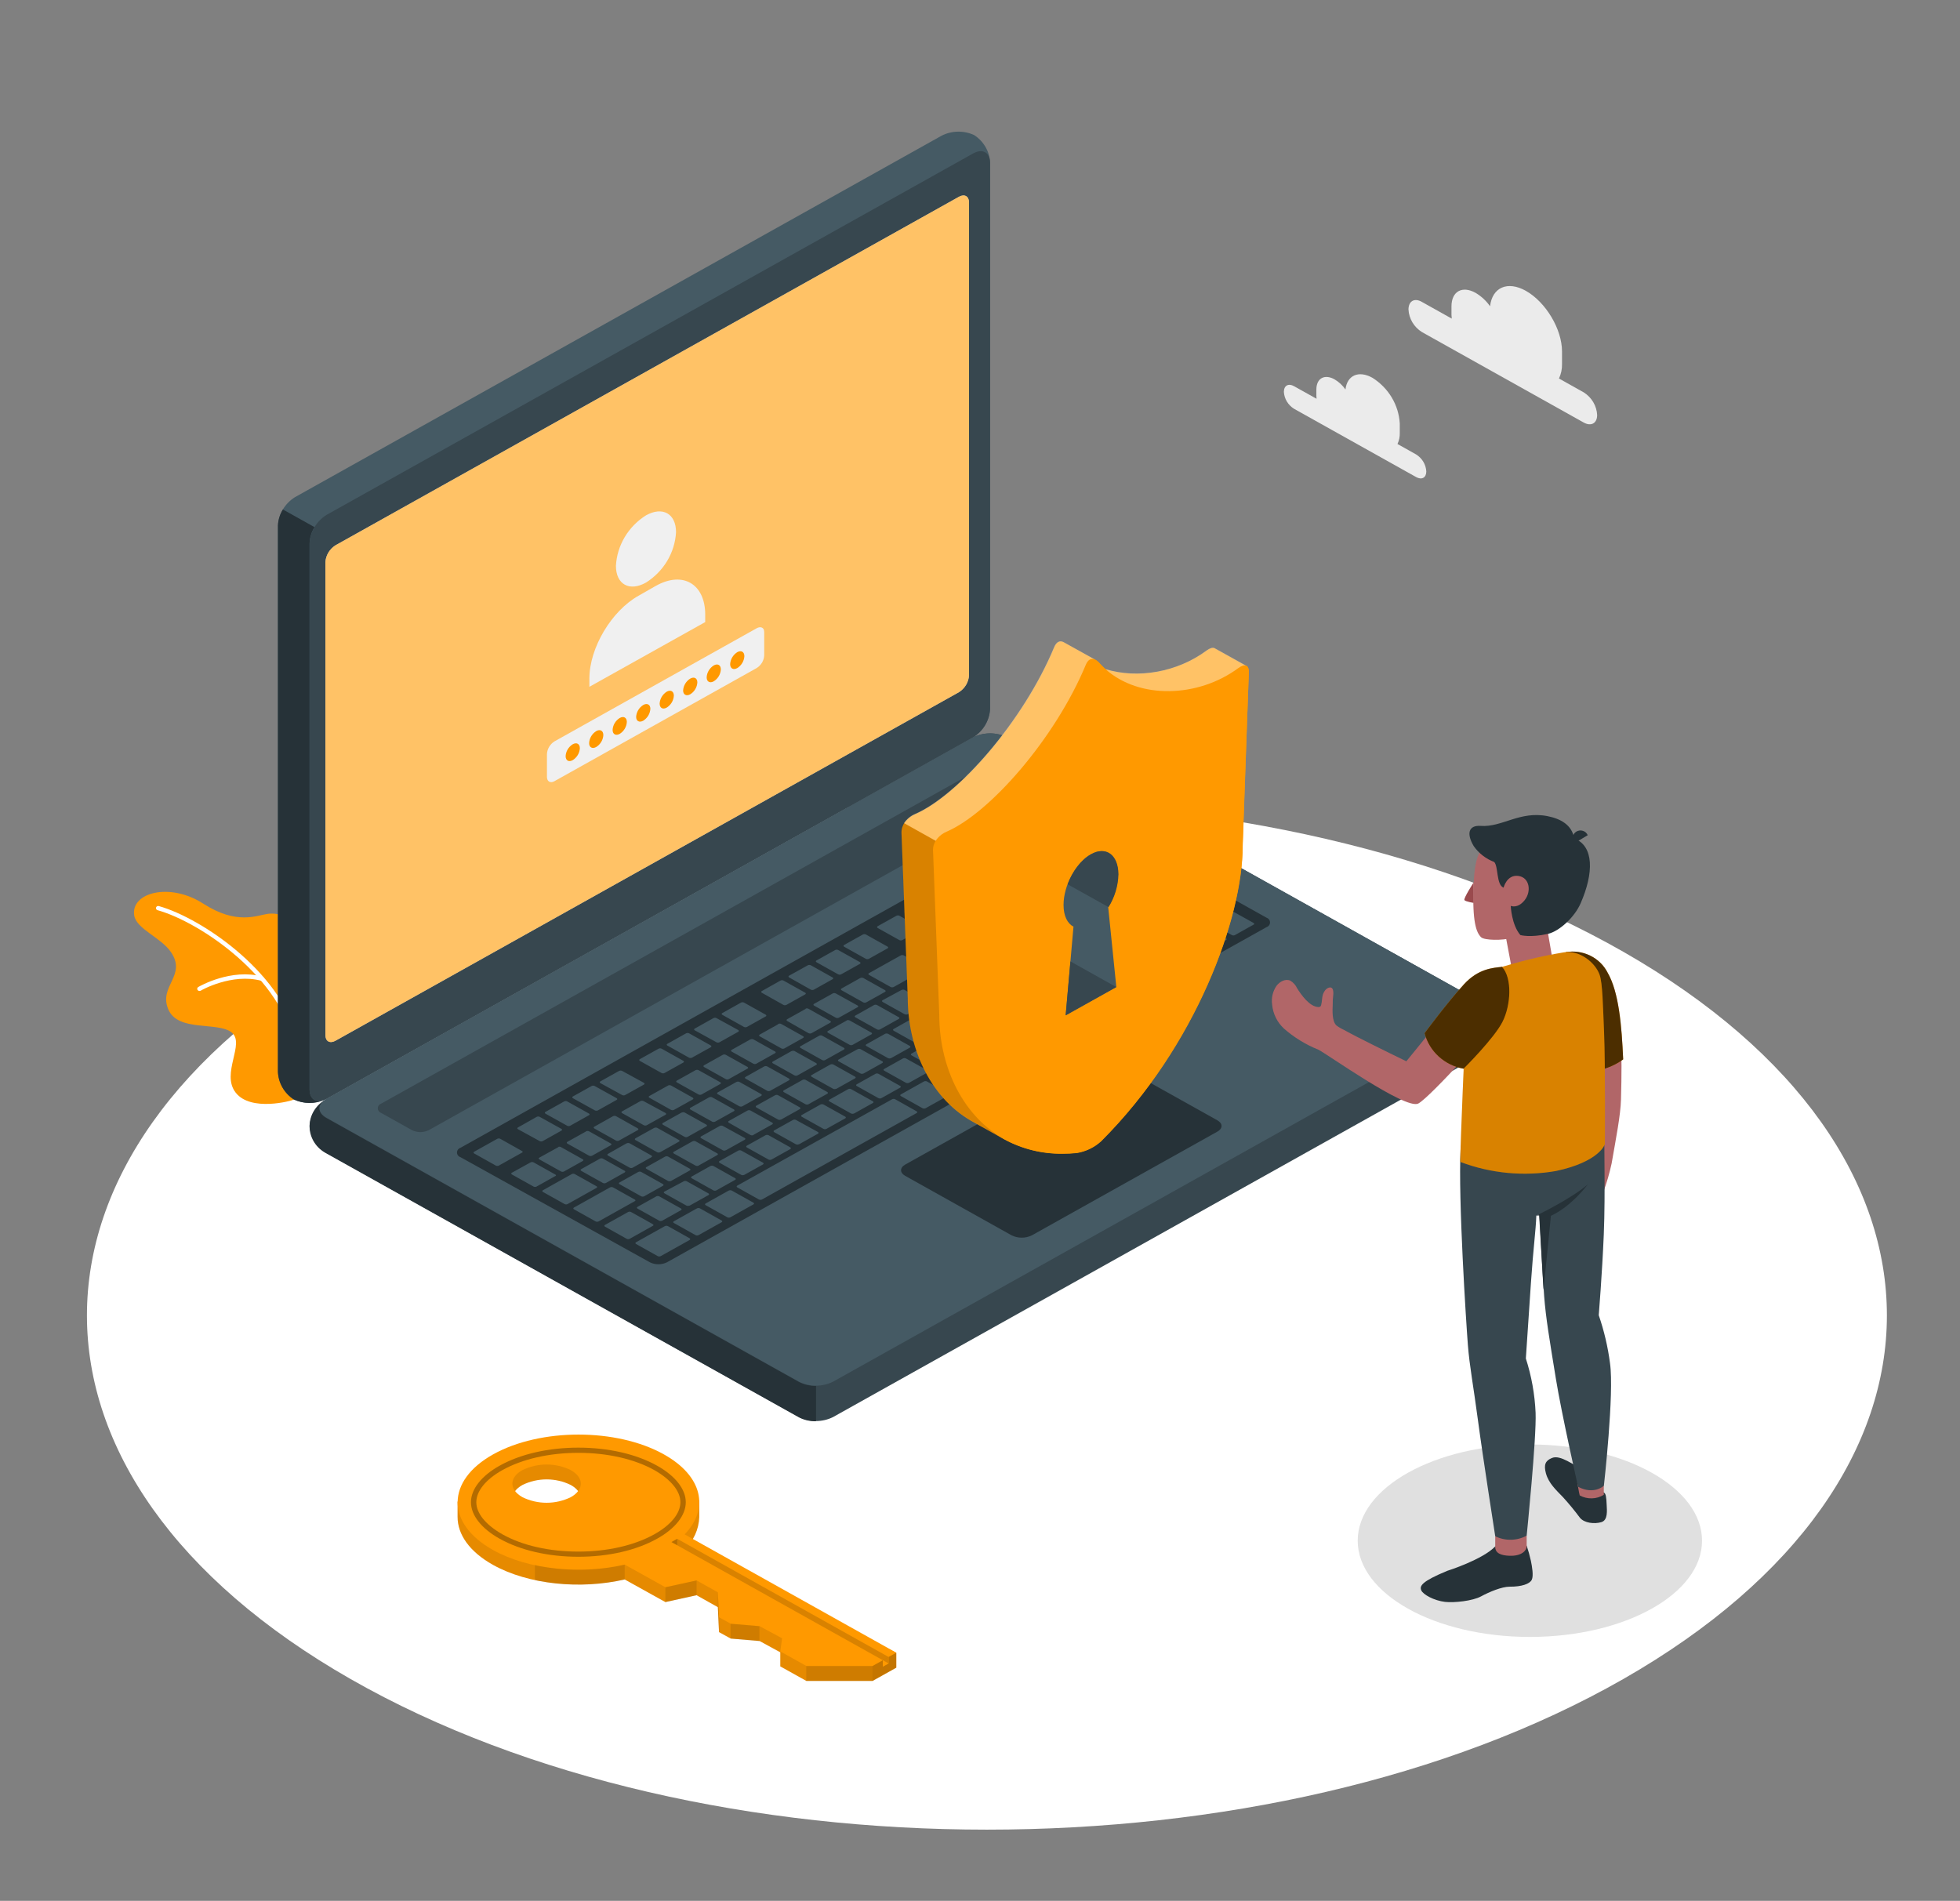 <svg width="133" height="129" viewBox="0 0 133 129" fill="none" xmlns="http://www.w3.org/2000/svg">
<rect x="0" y="0" width="133" height="129" fill="#808080" stroke="none"/>
<g id="Security On-amico">
<g id="freepik--Floor--inject-5">
<path id="freepik--floor--inject-5" d="M23.788 113.946C47.635 127.575 86.303 127.575 110.152 113.946C134.002 100.316 134.002 78.218 110.152 64.591C86.303 50.965 47.635 50.962 23.785 64.591C-0.064 78.221 -0.062 100.324 23.788 113.946Z" fill="white"/>
</g>
<g id="freepik--Shadow--inject-5">
<path id="freepik--Shadows--inject-5" d="M103.813 111.089C110.265 111.089 115.495 108.165 115.495 104.558C115.495 100.952 110.265 98.028 103.813 98.028C97.36 98.028 92.13 100.952 92.13 104.558C92.13 108.165 97.36 111.089 103.813 111.089Z" fill="#E0E0E0"/>
</g>
<g id="freepik--Clouds--inject-5">
<g id="freepik--clouds--inject-5">
<path id="Vector" d="M96.484 20.488L98.512 21.622C98.501 21.537 98.494 21.451 98.493 21.366V20.793C98.493 19.768 99.228 19.369 100.132 19.876C100.522 20.108 100.855 20.418 101.111 20.785C101.259 19.505 102.29 19.039 103.543 19.738C104.896 20.506 105.994 22.336 105.994 23.852V24.702C106.003 25.041 105.932 25.378 105.787 25.687L107.469 26.629C107.735 26.797 107.956 27.024 108.114 27.291C108.273 27.558 108.363 27.858 108.378 28.165C108.378 28.726 107.971 28.954 107.469 28.677L96.484 22.533C96.218 22.365 95.996 22.138 95.838 21.871C95.68 21.604 95.59 21.305 95.575 20.997C95.58 20.434 95.982 20.196 96.484 20.488Z" fill="#EBEBEB"/>
<path id="Vector_2" d="M87.807 26.207L89.338 27.062C89.329 26.997 89.325 26.932 89.325 26.867V26.437C89.325 25.669 89.88 25.365 90.562 25.746C90.856 25.92 91.108 26.154 91.299 26.432C91.41 25.472 92.188 25.114 93.134 25.641C93.673 25.982 94.121 26.44 94.443 26.98C94.764 27.519 94.95 28.124 94.985 28.746V29.389C94.992 29.645 94.939 29.899 94.829 30.131L96.098 30.843C96.298 30.969 96.464 31.138 96.584 31.338C96.703 31.538 96.772 31.762 96.785 31.992C96.785 32.417 96.479 32.589 96.098 32.377L87.807 27.74C87.608 27.615 87.442 27.446 87.322 27.248C87.203 27.049 87.134 26.826 87.12 26.596C87.12 26.166 87.429 25.994 87.807 26.207Z" fill="#EBEBEB"/>
</g>
</g>
<g id="freepik--Plant--inject-5">
<g id="freepik--Plants--inject-5">
<path id="Vector_3" d="M19.936 74.627C19.785 74.706 17.028 75.466 15.997 74.156C14.966 72.845 16.671 70.805 15.711 70.06C14.751 69.315 12.06 70.06 11.412 68.48C10.764 66.901 12.684 66.215 11.605 64.62C10.926 63.616 9.255 63.053 9.107 62.124C8.864 60.572 11.518 59.858 13.792 61.325C16.065 62.792 17.437 62.118 18.159 62.019C18.881 61.919 20.433 62.139 20.383 64.579C20.332 67.018 19.936 74.627 19.936 74.627Z" fill="#FF9900"/>
<path id="Vector_4" d="M20.118 71.14C20.082 71.14 20.047 71.128 20.02 71.106C19.993 71.083 19.975 71.051 19.97 71.017C19.177 66.368 13.596 62.582 10.693 61.77C10.655 61.76 10.622 61.735 10.602 61.701C10.583 61.667 10.578 61.627 10.589 61.59C10.6 61.553 10.625 61.521 10.66 61.502C10.695 61.483 10.736 61.478 10.775 61.489C13.744 62.321 19.455 66.199 20.266 70.961C20.272 70.999 20.263 71.037 20.239 71.069C20.216 71.1 20.181 71.121 20.142 71.127L20.118 71.14Z" fill="white"/>
<path id="Vector_5" d="M13.535 67.249C13.502 67.25 13.469 67.24 13.443 67.221C13.416 67.202 13.396 67.175 13.387 67.144C13.379 67.113 13.381 67.079 13.394 67.05C13.407 67.02 13.43 66.996 13.459 66.98C13.549 66.926 15.695 65.7 17.813 66.278C17.851 66.29 17.884 66.315 17.903 66.349C17.923 66.383 17.929 66.423 17.919 66.46C17.908 66.497 17.882 66.528 17.847 66.547C17.813 66.566 17.772 66.57 17.734 66.56C15.738 66.02 13.623 67.218 13.623 67.231C13.596 67.245 13.566 67.251 13.535 67.249Z" fill="white"/>
</g>
</g>
<g id="freepik--Device--inject-5">
<g id="freepik--Laptop--inject-5">
<path id="Vector_6" d="M21.007 76.414C21.035 76.786 21.153 77.147 21.352 77.466C21.551 77.786 21.825 78.056 22.151 78.254L54.228 96.174C54.583 96.349 54.975 96.439 55.373 96.439C55.771 96.439 56.163 96.349 56.518 96.174L100.405 71.637C100.751 71.46 101.04 71.195 101.242 70.871C101.444 70.546 101.551 70.175 101.551 69.796C101.551 69.417 101.444 69.046 101.242 68.721C101.04 68.397 100.751 68.132 100.405 67.955L68.33 50.035C67.975 49.861 67.583 49.77 67.186 49.77C66.788 49.77 66.395 49.861 66.041 50.035L22.154 74.573C21.827 74.771 21.553 75.041 21.353 75.361C21.154 75.68 21.035 76.041 21.007 76.414Z" fill="#37474F"/>
<path id="Vector_7" d="M55.373 94.052V96.451C54.975 96.461 54.581 96.373 54.228 96.195L22.151 78.275C21.816 78.103 21.534 77.849 21.333 77.538C21.132 77.227 21.02 76.87 21.008 76.503C20.996 76.136 21.085 75.772 21.265 75.45C21.446 75.127 21.711 74.856 22.035 74.665C21.522 75.021 21.562 75.543 22.151 75.873L54.228 93.793C54.581 93.973 54.975 94.062 55.373 94.052Z" fill="#263238"/>
<path id="Vector_8" d="M19.933 74.611C19.614 74.402 19.351 74.123 19.164 73.796C18.977 73.47 18.873 73.105 18.86 72.732V35.666C18.882 35.282 18.997 34.907 19.195 34.574C19.394 34.24 19.672 33.957 20.005 33.746L63.891 9.211C64.232 9.036 64.61 8.942 64.995 8.935C65.381 8.927 65.762 9.008 66.109 9.17C66.429 9.38 66.693 9.659 66.88 9.986C67.067 10.313 67.171 10.678 67.186 11.052V48.115C67.164 48.5 67.049 48.874 66.851 49.208C66.652 49.542 66.374 49.825 66.041 50.035L22.154 74.573C21.813 74.748 21.434 74.843 21.048 74.85C20.663 74.856 20.28 74.775 19.933 74.611Z" fill="#455A64"/>
<path id="Vector_9" d="M22.017 74.639C21.688 74.783 21.332 74.855 20.972 74.85C20.612 74.845 20.257 74.763 19.933 74.611C19.614 74.402 19.351 74.122 19.165 73.796C18.978 73.469 18.874 73.105 18.86 72.732V35.666C18.873 35.281 18.988 34.905 19.196 34.575L21.342 35.773C21.137 36.104 21.021 36.479 21.007 36.864V73.933C21.007 74.588 21.448 74.883 22.017 74.639Z" fill="#263238"/>
<path id="Vector_10" d="M21.007 36.867V73.933C21.007 74.639 21.52 74.926 22.151 74.573L66.038 50.035C66.371 49.825 66.649 49.542 66.848 49.208C67.047 48.874 67.162 48.5 67.183 48.115V11.052C67.183 10.345 66.67 10.058 66.038 10.412L22.151 34.947C21.818 35.157 21.541 35.441 21.342 35.774C21.143 36.108 21.029 36.482 21.007 36.867Z" fill="#37474F"/>
<path id="Vector_11" d="M22.151 75.853L54.228 93.773C54.583 93.947 54.975 94.038 55.373 94.038C55.771 94.038 56.163 93.947 56.518 93.773L100.405 69.235C101.036 68.882 101.036 68.309 100.405 67.955L68.33 50.035C67.975 49.861 67.583 49.77 67.186 49.77C66.788 49.77 66.395 49.861 66.041 50.035L22.154 74.573C21.519 74.926 21.519 75.492 22.151 75.853Z" fill="#455A64"/>
<path id="Vector_12" d="M22.767 37.005L65.068 13.356C65.449 13.143 65.755 13.315 65.755 13.74V45.824C65.743 46.055 65.674 46.28 65.554 46.48C65.435 46.68 65.268 46.85 65.068 46.976L22.767 70.628C22.387 70.841 22.08 70.669 22.08 70.244V38.157C22.093 37.926 22.162 37.701 22.281 37.501C22.401 37.301 22.567 37.131 22.767 37.005Z" fill="white"/>
<path id="Vector_13" opacity="0.6" d="M22.767 37.005L65.068 13.356C65.449 13.143 65.755 13.315 65.755 13.74V45.824C65.743 46.055 65.674 46.28 65.554 46.48C65.435 46.68 65.268 46.85 65.068 46.976L22.767 70.628C22.387 70.841 22.08 70.669 22.08 70.244V38.157C22.093 37.926 22.162 37.701 22.281 37.501C22.401 37.301 22.567 37.131 22.767 37.005Z" fill="#FF9900"/>
<path id="Vector_14" d="M43.833 34.975C44.959 34.345 45.874 34.857 45.874 36.117C45.835 36.802 45.63 37.469 45.276 38.063C44.921 38.657 44.427 39.162 43.833 39.537C42.707 40.167 41.795 39.657 41.795 38.398C41.833 37.712 42.037 37.045 42.391 36.45C42.745 35.856 43.239 35.35 43.833 34.975Z" fill="#F0F0F0"/>
<path id="Vector_15" d="M47.854 41.713C47.854 39.644 46.352 38.725 44.502 39.76L43.346 40.42C41.496 41.444 39.994 43.971 39.994 46.052V46.61L47.854 42.217V41.713Z" fill="#F0F0F0"/>
<path id="Vector_16" d="M51.828 42.724C51.754 42.558 51.563 42.517 51.349 42.634L37.623 50.314C37.475 50.408 37.353 50.534 37.265 50.682C37.176 50.83 37.125 50.996 37.115 51.167V52.728C37.115 52.984 37.279 53.125 37.501 53.066L37.538 53.054C37.567 53.042 37.595 53.029 37.623 53.015L51.349 45.335C51.497 45.242 51.62 45.116 51.709 44.968C51.797 44.82 51.848 44.653 51.857 44.483V42.929C51.859 42.859 51.85 42.79 51.828 42.724Z" fill="#F0F0F0"/>
<path id="Vector_17" d="M38.863 50.509C39.127 50.358 39.347 50.481 39.347 50.778C39.338 50.94 39.29 51.098 39.206 51.239C39.121 51.38 39.004 51.499 38.863 51.587C38.598 51.735 38.382 51.615 38.382 51.315C38.39 51.154 38.438 50.996 38.522 50.856C38.606 50.716 38.722 50.597 38.863 50.509Z" fill="#FF9900"/>
<path id="Vector_18" d="M40.46 49.615C40.724 49.467 40.941 49.587 40.941 49.887C40.932 50.049 40.884 50.206 40.8 50.346C40.717 50.486 40.6 50.605 40.46 50.693C40.195 50.844 39.976 50.721 39.976 50.437C39.982 50.273 40.03 50.112 40.114 49.969C40.198 49.826 40.317 49.705 40.46 49.615Z" fill="#FF9900"/>
<path id="Vector_19" d="M42.054 48.725C42.318 48.576 42.535 48.697 42.535 48.993C42.527 49.156 42.479 49.313 42.395 49.454C42.312 49.595 42.195 49.714 42.054 49.802C41.789 49.951 41.57 49.831 41.57 49.534C41.579 49.371 41.627 49.213 41.711 49.072C41.795 48.932 41.913 48.813 42.054 48.725Z" fill="#FF9900"/>
<path id="Vector_20" d="M43.648 47.844C43.912 47.693 44.132 47.816 44.132 48.1C44.123 48.262 44.075 48.42 43.991 48.561C43.907 48.702 43.789 48.821 43.648 48.909C43.383 49.057 43.167 48.937 43.167 48.653C43.175 48.491 43.223 48.333 43.307 48.192C43.39 48.052 43.507 47.932 43.648 47.844Z" fill="#FF9900"/>
<path id="Vector_21" d="M45.242 46.94C45.507 46.792 45.726 46.912 45.726 47.212C45.716 47.374 45.668 47.531 45.584 47.672C45.499 47.812 45.383 47.932 45.242 48.021C44.978 48.169 44.761 48.049 44.761 47.749C44.77 47.587 44.819 47.43 44.902 47.289C44.986 47.149 45.102 47.029 45.242 46.94Z" fill="#FF9900"/>
<path id="Vector_22" d="M46.839 46.052C47.103 45.904 47.32 46.024 47.32 46.308C47.312 46.47 47.264 46.628 47.18 46.769C47.097 46.909 46.98 47.029 46.839 47.117C46.575 47.265 46.355 47.145 46.355 46.861C46.364 46.699 46.412 46.541 46.496 46.4C46.58 46.259 46.698 46.14 46.839 46.052Z" fill="#FF9900"/>
<path id="Vector_23" d="M48.433 45.159C48.698 45.01 48.914 45.13 48.914 45.427C48.906 45.59 48.858 45.747 48.775 45.888C48.691 46.029 48.574 46.148 48.433 46.236C48.169 46.385 47.952 46.264 47.952 45.968C47.96 45.805 48.008 45.648 48.092 45.507C48.176 45.366 48.293 45.247 48.433 45.159Z" fill="#FF9900"/>
<path id="Vector_24" d="M50.027 44.26C50.292 44.111 50.511 44.232 50.511 44.531C50.502 44.693 50.453 44.851 50.369 44.992C50.285 45.132 50.168 45.252 50.027 45.34C49.763 45.489 49.546 45.368 49.546 45.069C49.556 44.907 49.604 44.75 49.688 44.609C49.772 44.469 49.888 44.349 50.027 44.26Z" fill="#FF9900"/>
<path id="Vector_25" d="M25.874 74.893L66.612 52.109C66.789 52.022 66.985 51.977 67.184 51.977C67.383 51.977 67.579 52.022 67.757 52.109L69.84 53.274C69.909 53.297 69.969 53.34 70.011 53.397C70.054 53.454 70.077 53.523 70.077 53.594C70.077 53.664 70.054 53.733 70.011 53.791C69.969 53.848 69.909 53.891 69.84 53.914L29.097 76.695C28.919 76.782 28.723 76.828 28.524 76.828C28.325 76.828 28.129 76.782 27.952 76.695L25.874 75.533C25.805 75.51 25.745 75.467 25.702 75.41C25.66 75.352 25.637 75.284 25.637 75.213C25.637 75.142 25.66 75.073 25.702 75.016C25.745 74.959 25.805 74.916 25.874 74.893Z" fill="#37474F"/>
<path id="Vector_26" d="M31.243 77.896L71.981 55.112C72.159 55.025 72.355 54.979 72.554 54.979C72.753 54.979 72.949 55.025 73.126 55.112L85.943 62.28C86.012 62.303 86.072 62.346 86.115 62.403C86.157 62.46 86.18 62.529 86.18 62.6C86.18 62.67 86.157 62.739 86.115 62.797C86.072 62.854 86.012 62.897 85.943 62.92L45.253 85.668C45.075 85.754 44.878 85.799 44.679 85.799C44.48 85.799 44.283 85.754 44.105 85.668L31.246 78.531C31.177 78.508 31.118 78.466 31.076 78.409C31.033 78.352 31.01 78.284 31.01 78.214C31.01 78.144 31.032 78.076 31.074 78.019C31.116 77.962 31.175 77.919 31.243 77.896Z" fill="#263238"/>
<path id="Vector_27" d="M67.762 65.367L69.039 64.653C69.092 64.622 69.089 64.571 69.039 64.54L67.556 63.716C67.524 63.7 67.489 63.692 67.454 63.692C67.418 63.692 67.384 63.7 67.352 63.716L66.075 64.43C66.022 64.458 66.025 64.51 66.075 64.543L67.55 65.367C67.583 65.384 67.619 65.393 67.656 65.393C67.693 65.393 67.729 65.384 67.762 65.367ZM65.245 62.533L63.971 63.245C63.915 63.276 63.918 63.327 63.971 63.36L65.446 64.184C65.478 64.2 65.512 64.207 65.548 64.207C65.583 64.207 65.618 64.2 65.65 64.184L66.927 63.47C66.979 63.44 66.977 63.388 66.927 63.358L65.441 62.538C65.411 62.523 65.377 62.515 65.344 62.514C65.309 62.513 65.276 62.52 65.245 62.533ZM61.123 64.837L58.966 66.043C58.91 66.074 58.916 66.125 58.966 66.158L60.439 66.983C60.47 66.998 60.505 67.005 60.54 67.005C60.576 67.005 60.611 66.998 60.642 66.983L62.802 65.777C62.855 65.746 62.852 65.695 62.802 65.664L61.327 64.837C61.295 64.822 61.261 64.814 61.225 64.814C61.19 64.814 61.155 64.822 61.123 64.837ZM63.381 63.575L62.104 64.289C62.051 64.318 62.054 64.369 62.104 64.402L63.59 65.226C63.622 65.242 63.657 65.249 63.692 65.249C63.727 65.249 63.762 65.242 63.794 65.226L65.068 64.512C65.123 64.481 65.121 64.43 65.068 64.4L63.59 63.58C63.558 63.563 63.523 63.553 63.486 63.553C63.45 63.552 63.414 63.559 63.381 63.575ZM58.377 66.373L57.102 67.085C57.047 67.116 57.049 67.167 57.102 67.2L58.577 68.025C58.609 68.04 58.644 68.048 58.679 68.048C58.715 68.048 58.749 68.04 58.781 68.025L60.058 67.313C60.111 67.282 60.108 67.231 60.058 67.198L58.583 66.373C58.551 66.358 58.515 66.35 58.48 66.35C58.444 66.35 58.408 66.358 58.377 66.373ZM56.513 67.415L55.238 68.127C55.183 68.158 55.185 68.209 55.238 68.242L56.716 69.066C56.748 69.082 56.783 69.089 56.818 69.089C56.853 69.089 56.888 69.082 56.92 69.066L58.197 68.352C58.25 68.321 58.247 68.27 58.197 68.24L56.716 67.42C56.685 67.404 56.651 67.395 56.615 67.394C56.58 67.393 56.544 67.4 56.513 67.415ZM62.313 70.769L63.59 70.055C63.643 70.024 63.64 69.973 63.59 69.942L62.115 69.118C62.083 69.102 62.048 69.094 62.013 69.094C61.978 69.094 61.943 69.102 61.911 69.118L60.637 69.832C60.581 69.86 60.587 69.911 60.637 69.945L62.109 70.769C62.141 70.784 62.176 70.793 62.211 70.793C62.247 70.793 62.282 70.784 62.313 70.769ZM60.462 71.811L61.739 71.097C61.792 71.066 61.79 71.017 61.739 70.984L60.264 70.159C60.233 70.144 60.198 70.136 60.162 70.136C60.127 70.136 60.092 70.144 60.061 70.159L58.786 70.874C58.731 70.904 58.733 70.953 58.786 70.986L60.261 71.811C60.291 71.824 60.323 71.831 60.355 71.831C60.388 71.831 60.42 71.824 60.449 71.811H60.462ZM58.599 72.853L59.876 72.138C59.928 72.11 59.926 72.059 59.876 72.026L58.4 71.201C58.369 71.186 58.334 71.177 58.298 71.177C58.263 71.177 58.228 71.186 58.197 71.201L56.901 71.908C56.846 71.939 56.848 71.99 56.901 72.021L58.377 72.845C58.408 72.863 58.444 72.873 58.48 72.874C58.516 72.875 58.553 72.868 58.585 72.853H58.599ZM56.748 73.895L58.025 73.18C58.078 73.152 58.075 73.101 58.025 73.068L56.55 72.243C56.518 72.228 56.483 72.22 56.448 72.22C56.413 72.22 56.378 72.228 56.346 72.243L55.069 72.958C55.016 72.988 55.019 73.04 55.069 73.07L56.544 73.895C56.572 73.906 56.601 73.911 56.63 73.911C56.66 73.911 56.689 73.906 56.716 73.895H56.748ZM65.924 66.409L67.199 65.695C67.254 65.664 67.252 65.615 67.199 65.582L65.705 64.758C65.674 64.742 65.639 64.734 65.603 64.734C65.568 64.734 65.533 64.742 65.501 64.758L64.225 65.472C64.172 65.503 64.174 65.552 64.225 65.585L65.705 66.404C65.735 66.419 65.767 66.427 65.801 66.428C65.834 66.429 65.868 66.422 65.898 66.409H65.924ZM64.206 69.737L67.027 68.135C67.08 68.104 67.077 68.053 67.027 68.022L63.434 66.02C63.403 66.004 63.368 65.996 63.332 65.996C63.297 65.996 63.262 66.004 63.23 66.02L61.761 66.842C61.705 66.873 61.708 66.924 61.761 66.957L63.659 68.017C63.717 68.05 63.72 68.101 63.659 68.129L62.482 68.787C62.427 68.818 62.432 68.869 62.482 68.903L63.958 69.727C63.992 69.745 64.03 69.754 64.069 69.754C64.107 69.754 64.146 69.745 64.18 69.727L64.206 69.737ZM54.688 68.457L53.411 69.171C53.359 69.2 53.361 69.251 53.411 69.284L54.865 70.116C54.897 70.131 54.932 70.139 54.967 70.139C55.003 70.139 55.038 70.131 55.069 70.116L56.343 69.402C56.399 69.371 56.396 69.32 56.343 69.289L54.865 68.462C54.833 68.444 54.796 68.433 54.758 68.432C54.72 68.431 54.682 68.44 54.649 68.457H54.688ZM52.825 69.499L51.548 70.213C51.495 70.244 51.497 70.293 51.548 70.326L53.023 71.15C53.054 71.166 53.089 71.174 53.125 71.174C53.16 71.174 53.195 71.166 53.226 71.15L54.501 70.436C54.556 70.405 54.554 70.354 54.501 70.323L53.026 69.499C52.99 69.477 52.948 69.465 52.905 69.465C52.862 69.465 52.821 69.477 52.785 69.499H52.825ZM43.508 81.185C43.539 81.201 43.574 81.209 43.61 81.209C43.645 81.209 43.68 81.201 43.711 81.185L44.988 80.471C45.041 80.441 45.039 80.389 44.988 80.359L43.513 79.534C43.482 79.519 43.447 79.51 43.411 79.51C43.376 79.51 43.341 79.519 43.31 79.534L42.035 80.249C41.98 80.277 41.982 80.328 42.035 80.361L43.508 81.185ZM37.911 77.837L36.594 78.564C36.541 78.592 36.544 78.643 36.594 78.677L38.07 79.501C38.101 79.516 38.136 79.524 38.171 79.524C38.207 79.524 38.242 79.516 38.273 79.501L39.547 78.787C39.603 78.756 39.6 78.705 39.547 78.674L38.072 77.85C38.042 77.832 38.008 77.822 37.973 77.82C37.938 77.818 37.904 77.824 37.871 77.837H37.911ZM40.912 80.282C40.943 80.297 40.978 80.306 41.013 80.306C41.049 80.306 41.084 80.297 41.115 80.282L42.389 79.567C42.445 79.537 42.44 79.486 42.389 79.455L40.914 78.631C40.883 78.615 40.848 78.607 40.812 78.607C40.777 78.607 40.742 78.615 40.711 78.631L39.436 79.345C39.384 79.376 39.386 79.424 39.436 79.457L40.912 80.282ZM46.799 81.818L48.076 81.103C48.129 81.073 48.127 81.022 48.076 80.991L46.601 80.167C46.57 80.151 46.535 80.143 46.499 80.143C46.464 80.143 46.429 80.151 46.398 80.167L45.084 80.868C45.028 80.896 45.031 80.947 45.084 80.981L46.559 81.805C46.589 81.822 46.623 81.832 46.657 81.835C46.692 81.838 46.727 81.833 46.76 81.82L46.799 81.818ZM44.732 82.842C44.763 82.858 44.798 82.866 44.834 82.866C44.869 82.866 44.904 82.858 44.935 82.842L46.212 82.127C46.265 82.097 46.263 82.046 46.212 82.015L44.737 81.191C44.706 81.175 44.671 81.167 44.635 81.167C44.6 81.167 44.565 81.175 44.534 81.191L43.257 81.905C43.204 81.933 43.206 81.984 43.257 82.017L44.732 82.842ZM39.775 76.78L38.498 77.491C38.445 77.522 38.448 77.573 38.498 77.607L39.973 78.431C40.005 78.446 40.04 78.454 40.075 78.454C40.11 78.454 40.145 78.446 40.177 78.431L41.451 77.717C41.507 77.686 41.504 77.635 41.451 77.604L39.976 76.777C39.938 76.758 39.895 76.75 39.853 76.753C39.81 76.756 39.77 76.771 39.735 76.795L39.775 76.78ZM49.049 71.583L47.772 72.297C47.719 72.328 47.722 72.379 47.772 72.41L49.248 73.234C49.279 73.25 49.314 73.258 49.349 73.258C49.385 73.258 49.42 73.25 49.451 73.234L50.725 72.52C50.781 72.492 50.776 72.441 50.725 72.407L49.25 71.583C49.219 71.568 49.185 71.56 49.15 71.56C49.115 71.56 49.08 71.568 49.049 71.583ZM41.599 75.748L40.325 76.465C40.269 76.496 40.272 76.547 40.325 76.58L41.8 77.404C41.831 77.42 41.866 77.428 41.902 77.428C41.937 77.428 41.972 77.42 42.004 77.404L43.281 76.693C43.333 76.662 43.331 76.611 43.281 76.577L41.803 75.748C41.771 75.733 41.736 75.725 41.701 75.725C41.666 75.725 41.631 75.733 41.599 75.748ZM50.921 70.536L49.644 71.25C49.591 71.281 49.594 71.332 49.644 71.363L51.119 72.187C51.151 72.203 51.186 72.211 51.221 72.211C51.257 72.211 51.291 72.203 51.323 72.187L52.597 71.473C52.653 71.442 52.647 71.393 52.597 71.36L51.122 70.536C51.09 70.521 51.056 70.514 51.021 70.515C50.986 70.516 50.952 70.525 50.921 70.541V70.536ZM47.199 72.625L45.924 73.339C45.869 73.37 45.874 73.421 45.924 73.452L47.4 74.276C47.431 74.292 47.466 74.3 47.501 74.3C47.537 74.3 47.572 74.292 47.603 74.276L48.877 73.564C48.93 73.534 48.928 73.482 48.877 73.449L47.402 72.625C47.37 72.61 47.336 72.602 47.3 72.602C47.265 72.602 47.23 72.61 47.199 72.625ZM45.335 73.669L44.06 74.381C44.005 74.412 44.01 74.463 44.06 74.494L45.533 75.32C45.565 75.336 45.599 75.344 45.635 75.344C45.67 75.344 45.705 75.336 45.737 75.32L47.014 74.609C47.066 74.578 47.064 74.527 47.014 74.494L45.538 73.669C45.506 73.652 45.469 73.643 45.432 73.643C45.396 73.643 45.359 73.652 45.327 73.669H45.335ZM43.484 74.711L42.21 75.423C42.154 75.454 42.157 75.505 42.21 75.538L43.685 76.362C43.717 76.377 43.752 76.385 43.787 76.385C43.822 76.385 43.857 76.377 43.889 76.362L45.166 75.651C45.218 75.62 45.216 75.569 45.166 75.535L43.666 74.724C43.635 74.709 43.6 74.701 43.565 74.701C43.529 74.701 43.495 74.709 43.463 74.724L43.484 74.711ZM53.002 75.978L54.276 75.267C54.331 75.236 54.326 75.185 54.276 75.151L52.801 74.327C52.769 74.311 52.734 74.303 52.699 74.303C52.663 74.303 52.629 74.311 52.597 74.327L51.32 75.039C51.267 75.07 51.27 75.121 51.32 75.154L52.795 75.978C52.826 75.993 52.86 76 52.895 76C52.929 76 52.963 75.993 52.994 75.978H53.002ZM69.375 60.229L68.084 60.944C68.032 60.972 68.034 61.023 68.084 61.056L69.56 61.88C69.591 61.896 69.626 61.904 69.662 61.904C69.697 61.904 69.732 61.896 69.763 61.88L71.038 61.166C71.093 61.136 71.09 61.084 71.038 61.054L69.562 60.229C69.532 60.215 69.498 60.207 69.465 60.207C69.431 60.207 69.397 60.215 69.367 60.229H69.375ZM67.117 61.491L65.843 62.203C65.787 62.234 65.79 62.285 65.843 62.318L67.318 63.142C67.349 63.158 67.384 63.166 67.419 63.166C67.455 63.166 67.49 63.158 67.521 63.142L68.798 62.431C68.851 62.4 68.849 62.349 68.798 62.316L67.323 61.491C67.29 61.474 67.253 61.466 67.216 61.466C67.179 61.466 67.142 61.474 67.109 61.491H67.117ZM71.239 59.187L69.962 59.899C69.909 59.93 69.911 59.981 69.962 60.014L71.437 60.839C71.468 60.854 71.503 60.861 71.539 60.861C71.574 60.861 71.609 60.854 71.64 60.839L72.915 60.124C72.97 60.094 72.968 60.042 72.915 60.012L71.439 59.185C71.407 59.169 71.371 59.161 71.335 59.162C71.298 59.162 71.263 59.171 71.231 59.187H71.239ZM61.581 68.836L62.858 68.122C62.911 68.091 62.908 68.04 62.858 68.009L61.383 67.182C61.351 67.167 61.316 67.159 61.281 67.159C61.245 67.159 61.211 67.167 61.179 67.182L59.889 67.879C59.836 67.909 59.839 67.96 59.889 67.994L61.364 68.818C61.396 68.838 61.432 68.85 61.47 68.853C61.508 68.856 61.546 68.851 61.581 68.836ZM73.298 58.161C73.266 58.146 73.231 58.138 73.196 58.138C73.161 58.138 73.126 58.146 73.094 58.161L71.82 58.852C71.765 58.883 71.767 58.934 71.82 58.967L73.295 59.791C73.327 59.807 73.362 59.815 73.397 59.815C73.433 59.815 73.467 59.807 73.499 59.791L74.776 59.08C74.829 59.049 74.826 58.998 74.776 58.965L73.298 58.161ZM54.865 74.936L56.14 74.225C56.195 74.194 56.193 74.143 56.14 74.11L54.665 73.285C54.633 73.27 54.598 73.262 54.563 73.262C54.528 73.262 54.493 73.27 54.461 73.285L53.184 73.999C53.131 74.03 53.134 74.081 53.184 74.112L54.659 74.939C54.691 74.954 54.727 74.962 54.763 74.961C54.798 74.961 54.834 74.952 54.865 74.936ZM77.726 62.157L79.001 61.443C79.056 61.412 79.053 61.361 79.001 61.33L77.525 60.506C77.494 60.49 77.459 60.482 77.424 60.482C77.388 60.482 77.353 60.49 77.322 60.506L76.045 61.22C75.992 61.248 75.995 61.299 76.045 61.333L77.52 62.157C77.551 62.172 77.585 62.18 77.619 62.18C77.654 62.18 77.688 62.172 77.718 62.157H77.726ZM73.761 62.021L75.035 61.307C75.091 61.276 75.088 61.225 75.035 61.194L73.56 60.37C73.528 60.354 73.493 60.346 73.458 60.346C73.422 60.346 73.388 60.354 73.356 60.37L72.05 61.079C71.997 61.107 72 61.158 72.05 61.192L73.525 62.016C73.559 62.036 73.597 62.047 73.636 62.047C73.675 62.048 73.713 62.039 73.747 62.021H73.761ZM75.418 59.326C75.387 59.31 75.352 59.303 75.317 59.303C75.281 59.303 75.246 59.31 75.215 59.326L73.938 60.037C73.885 60.068 73.888 60.119 73.938 60.153L75.413 60.977C75.445 60.992 75.48 61 75.515 61C75.55 61 75.585 60.992 75.617 60.977L76.894 60.263C76.946 60.232 76.944 60.181 76.894 60.15L75.418 59.326ZM75.81 59.108L79.392 61.11C79.424 61.125 79.458 61.133 79.494 61.133C79.529 61.133 79.564 61.125 79.596 61.11L80.872 60.396C80.925 60.365 80.923 60.314 80.872 60.283L77.29 58.279C77.258 58.263 77.224 58.256 77.188 58.256C77.153 58.256 77.118 58.263 77.087 58.279L75.812 58.99C75.736 59.023 75.751 59.075 75.796 59.108H75.81ZM71.487 61.412L70.2 62.121C70.147 62.152 70.149 62.2 70.2 62.234L71.675 63.058C71.706 63.074 71.741 63.082 71.776 63.082C71.812 63.082 71.847 63.074 71.878 63.058L73.153 62.344C73.208 62.313 73.206 62.264 73.153 62.231L71.677 61.412C71.646 61.396 71.611 61.388 71.576 61.388C71.54 61.388 71.505 61.396 71.474 61.412H71.487ZM57.456 69.256L56.179 69.97C56.127 70.001 56.129 70.049 56.179 70.083L57.655 70.907C57.686 70.923 57.721 70.931 57.757 70.931C57.792 70.931 57.827 70.923 57.858 70.907L59.133 70.193C59.188 70.162 59.183 70.113 59.133 70.08L57.66 69.256C57.627 69.237 57.59 69.227 57.552 69.226C57.514 69.225 57.477 69.234 57.443 69.251L57.456 69.256ZM75.651 63.204C75.682 63.22 75.717 63.228 75.753 63.228C75.788 63.228 75.823 63.22 75.855 63.204L77.129 62.49C77.184 62.459 77.182 62.41 77.129 62.377L75.654 61.553C75.622 61.537 75.587 61.529 75.552 61.529C75.516 61.529 75.481 61.537 75.45 61.553L74.165 62.257C74.112 62.288 74.115 62.336 74.165 62.369L75.651 63.204ZM59.307 68.209L58.038 68.923C57.985 68.951 57.988 69.002 58.038 69.036L59.513 69.86C59.545 69.876 59.58 69.884 59.615 69.884C59.651 69.884 59.685 69.876 59.717 69.86L60.991 69.146C61.047 69.115 61.044 69.064 60.991 69.033L59.516 68.209C59.484 68.192 59.448 68.183 59.411 68.183C59.375 68.183 59.339 68.192 59.307 68.209ZM45.332 80.144C45.364 80.159 45.398 80.166 45.434 80.166C45.469 80.166 45.504 80.159 45.536 80.144L46.813 79.429C46.865 79.399 46.863 79.347 46.813 79.317L45.337 78.492C45.306 78.477 45.271 78.468 45.236 78.468C45.2 78.468 45.165 78.477 45.134 78.492L43.859 79.207C43.804 79.235 43.807 79.286 43.859 79.319L45.332 80.144ZM42.53 77.584L41.253 78.308C41.2 78.336 41.203 78.387 41.253 78.421L42.728 79.245C42.76 79.26 42.794 79.268 42.83 79.268C42.865 79.268 42.9 79.26 42.931 79.245L44.206 78.531C44.261 78.5 44.256 78.449 44.206 78.418L42.733 77.594C42.702 77.577 42.667 77.568 42.632 77.567C42.597 77.566 42.562 77.574 42.53 77.589V77.584ZM47.4 79.102L48.676 78.387C48.729 78.357 48.727 78.305 48.676 78.275L47.199 77.453C47.167 77.438 47.132 77.43 47.097 77.43C47.062 77.43 47.027 77.438 46.995 77.453L45.721 78.165C45.665 78.195 45.67 78.247 45.721 78.28L47.199 79.102C47.23 79.117 47.264 79.126 47.298 79.126C47.333 79.127 47.368 79.121 47.4 79.107V79.102ZM49.266 78.057L50.54 77.345C50.593 77.315 50.59 77.263 50.54 77.23L49.049 76.411C49.018 76.396 48.983 76.388 48.947 76.388C48.912 76.388 48.877 76.396 48.846 76.411L47.571 77.123C47.516 77.153 47.521 77.205 47.571 77.238L49.047 78.062C49.081 78.079 49.119 78.087 49.158 78.085C49.196 78.083 49.233 78.072 49.266 78.052V78.057ZM51.13 77.015L52.404 76.303C52.46 76.273 52.454 76.222 52.404 76.188L50.929 75.364C50.898 75.349 50.863 75.341 50.828 75.341C50.794 75.341 50.759 75.349 50.728 75.364L49.451 76.076C49.398 76.106 49.401 76.158 49.451 76.191L50.926 77.028C50.958 77.043 50.993 77.051 51.028 77.051C51.063 77.051 51.098 77.043 51.13 77.028V77.015ZM44.394 76.542L43.117 77.253C43.064 77.284 43.066 77.335 43.117 77.368L44.592 78.193C44.623 78.208 44.658 78.216 44.694 78.216C44.729 78.216 44.764 78.208 44.795 78.193L46.07 77.478C46.125 77.448 46.123 77.397 46.07 77.366L44.594 76.539C44.562 76.525 44.528 76.519 44.493 76.52C44.458 76.522 44.424 76.531 44.394 76.547V76.542ZM46.257 75.5L44.98 76.211C44.928 76.242 44.93 76.293 44.98 76.327L46.456 77.151C46.487 77.167 46.522 77.175 46.557 77.175C46.593 77.175 46.628 77.167 46.659 77.151L47.934 76.439C47.989 76.409 47.986 76.357 47.934 76.324L46.458 75.5C46.427 75.486 46.392 75.479 46.357 75.48C46.322 75.481 46.288 75.489 46.257 75.505V75.5ZM53.713 71.329L52.438 72.044C52.383 72.074 52.388 72.126 52.438 72.156L53.914 72.981C53.945 72.996 53.979 73.004 54.014 73.004C54.049 73.004 54.084 72.996 54.115 72.981L55.392 72.266C55.444 72.238 55.442 72.187 55.392 72.154L53.916 71.329C53.884 71.315 53.849 71.308 53.814 71.309C53.779 71.31 53.744 71.319 53.713 71.335V71.329ZM51.862 72.371L50.588 73.086C50.532 73.116 50.538 73.168 50.588 73.198L52.06 74.025C52.092 74.04 52.127 74.048 52.162 74.048C52.198 74.048 52.232 74.04 52.264 74.025L53.541 73.313C53.594 73.283 53.591 73.231 53.541 73.198L52.066 72.374C52.032 72.357 51.995 72.349 51.957 72.349C51.919 72.349 51.882 72.359 51.849 72.376L51.862 72.371ZM55.593 70.287L54.316 71.002C54.263 71.032 54.265 71.084 54.316 71.114L55.791 71.939C55.822 71.954 55.857 71.963 55.893 71.963C55.928 71.963 55.963 71.954 55.994 71.939L57.269 71.225C57.324 71.196 57.319 71.145 57.269 71.112L55.794 70.287C55.76 70.27 55.723 70.262 55.686 70.263C55.648 70.264 55.611 70.274 55.579 70.293L55.593 70.287ZM48.121 74.468L46.847 75.18C46.791 75.21 46.794 75.262 46.847 75.295L48.322 76.119C48.354 76.134 48.389 76.142 48.424 76.142C48.459 76.142 48.494 76.134 48.526 76.119L49.803 75.407C49.856 75.377 49.853 75.326 49.803 75.292L48.325 74.468C48.293 74.453 48.258 74.445 48.223 74.445C48.188 74.445 48.153 74.453 48.121 74.468ZM49.972 73.426L48.698 74.138C48.642 74.168 48.645 74.22 48.698 74.253L50.173 75.077C50.205 75.092 50.239 75.1 50.275 75.1C50.31 75.1 50.345 75.092 50.376 75.077L51.653 74.366C51.706 74.335 51.704 74.284 51.653 74.25L50.178 73.426C50.148 73.411 50.116 73.403 50.082 73.402C50.049 73.401 50.016 73.408 49.985 73.421L49.972 73.426ZM48.61 80.784L49.887 80.069C49.94 80.038 49.938 79.987 49.887 79.957L48.412 79.13C48.38 79.115 48.346 79.107 48.31 79.107C48.275 79.107 48.24 79.115 48.209 79.13L46.934 79.844C46.879 79.875 46.881 79.926 46.934 79.959L48.407 80.784C48.441 80.8 48.478 80.808 48.516 80.807C48.554 80.806 48.591 80.796 48.624 80.778L48.61 80.784ZM37.681 79.708L36.208 78.884C36.177 78.868 36.142 78.86 36.107 78.86C36.071 78.86 36.036 78.868 36.005 78.884L34.73 79.588C34.678 79.616 34.68 79.667 34.73 79.701L36.206 80.525C36.237 80.541 36.272 80.549 36.307 80.549C36.343 80.549 36.378 80.541 36.409 80.525L37.684 79.811C37.747 79.79 37.742 79.739 37.681 79.708ZM40.475 80.502L39.003 79.678C38.971 79.662 38.937 79.654 38.901 79.654C38.866 79.654 38.831 79.662 38.799 79.678L36.838 80.776C36.785 80.807 36.787 80.855 36.838 80.888L38.313 81.713C38.344 81.728 38.379 81.737 38.415 81.737C38.45 81.737 38.485 81.728 38.516 81.713L40.478 80.615C40.539 80.584 40.536 80.535 40.478 80.502H40.475ZM35.42 78.113L33.948 77.284C33.916 77.269 33.882 77.261 33.846 77.261C33.811 77.261 33.776 77.269 33.744 77.284L32.174 78.162C32.118 78.193 32.124 78.244 32.174 78.277L33.647 79.102C33.678 79.117 33.713 79.125 33.748 79.125C33.784 79.125 33.819 79.117 33.85 79.102L35.42 78.224C35.484 78.198 35.481 78.147 35.423 78.113H35.42ZM36.623 77.44C36.655 77.456 36.69 77.464 36.725 77.464C36.761 77.464 36.795 77.456 36.827 77.44L38.101 76.726C38.157 76.695 38.151 76.647 38.101 76.613L36.623 75.794C36.592 75.778 36.557 75.77 36.522 75.77C36.486 75.77 36.451 75.778 36.42 75.794L35.143 76.516C35.09 76.547 35.093 76.595 35.143 76.629L36.623 77.44ZM43.074 81.406L41.599 80.581C41.568 80.566 41.533 80.557 41.497 80.557C41.462 80.557 41.427 80.566 41.395 80.581L38.942 81.953C38.889 81.984 38.892 82.035 38.942 82.066L40.417 82.89C40.449 82.906 40.484 82.914 40.519 82.914C40.554 82.914 40.589 82.906 40.621 82.89L43.072 81.518C43.138 81.487 43.135 81.439 43.077 81.406H43.074ZM44.298 83.077L42.823 82.253C42.792 82.237 42.757 82.229 42.721 82.229C42.686 82.229 42.651 82.237 42.62 82.253L41.049 83.131C40.996 83.162 40.999 83.213 41.049 83.244L42.524 84.071C42.556 84.086 42.591 84.094 42.626 84.094C42.661 84.094 42.696 84.086 42.728 84.071L44.296 83.192C44.362 83.172 44.359 83.111 44.29 83.077H44.298ZM50.482 69.691C50.514 69.707 50.548 69.715 50.584 69.715C50.619 69.715 50.654 69.707 50.686 69.691L51.963 68.977C52.016 68.949 52.013 68.897 51.963 68.864L50.487 68.04C50.456 68.024 50.421 68.016 50.386 68.016C50.35 68.016 50.315 68.024 50.284 68.04L49.01 68.754C48.954 68.785 48.959 68.836 49.01 68.867L50.482 69.691ZM46.754 71.777C46.786 71.793 46.821 71.8 46.856 71.8C46.892 71.8 46.926 71.793 46.958 71.777L48.235 71.066C48.288 71.035 48.285 70.984 48.235 70.951L46.76 70.126C46.728 70.111 46.693 70.103 46.658 70.103C46.623 70.103 46.588 70.111 46.556 70.126L45.282 70.841C45.226 70.871 45.229 70.922 45.282 70.953L46.754 71.777ZM38.487 76.398C38.519 76.414 38.554 76.422 38.589 76.422C38.624 76.422 38.659 76.414 38.691 76.398L39.965 75.684C40.021 75.653 40.018 75.602 39.965 75.571L38.49 74.747C38.459 74.731 38.424 74.723 38.388 74.723C38.353 74.723 38.318 74.731 38.286 74.747L37.009 75.461C36.957 75.489 36.959 75.541 37.009 75.574L38.487 76.398ZM48.618 70.733C48.65 70.749 48.685 70.757 48.72 70.757C48.755 70.757 48.79 70.749 48.822 70.733L50.099 70.019C50.152 69.99 50.149 69.939 50.099 69.906L48.618 69.092C48.587 69.077 48.552 69.069 48.517 69.069C48.481 69.069 48.446 69.077 48.415 69.092L47.14 69.806C47.085 69.837 47.087 69.888 47.14 69.919L48.618 70.733ZM44.891 72.819C44.922 72.835 44.957 72.842 44.992 72.842C45.028 72.842 45.062 72.835 45.094 72.819L46.371 72.108C46.424 72.077 46.421 72.026 46.371 71.993L44.896 71.168C44.864 71.152 44.83 71.144 44.794 71.144C44.759 71.144 44.724 71.152 44.692 71.168L43.415 71.88C43.362 71.911 43.365 71.962 43.415 71.995L44.891 72.819ZM45.322 83.21C45.29 83.195 45.255 83.186 45.22 83.186C45.184 83.186 45.149 83.195 45.118 83.21L43.156 84.306C43.103 84.337 43.106 84.388 43.156 84.421L44.632 85.246C44.663 85.261 44.698 85.269 44.733 85.269C44.769 85.269 44.803 85.261 44.835 85.246L46.797 84.15C46.85 84.119 46.847 84.068 46.797 84.035L45.322 83.21ZM42.218 74.314C42.249 74.33 42.284 74.338 42.319 74.338C42.355 74.338 42.39 74.33 42.421 74.314L43.698 73.603C43.751 73.572 43.748 73.521 43.698 73.487L42.215 72.676C42.183 72.661 42.149 72.653 42.113 72.653C42.078 72.653 42.043 72.661 42.011 72.676L40.737 73.388C40.682 73.418 40.684 73.47 40.737 73.503L42.218 74.314ZM40.367 75.356C40.399 75.371 40.434 75.379 40.469 75.379C40.504 75.379 40.539 75.371 40.571 75.356L41.845 74.642C41.9 74.611 41.898 74.56 41.845 74.529L40.351 73.7C40.32 73.684 40.285 73.676 40.249 73.676C40.214 73.676 40.179 73.684 40.148 73.7L38.871 74.412C38.818 74.442 38.82 74.494 38.871 74.527L40.367 75.356ZM79.876 63.903C79.844 63.888 79.809 63.88 79.774 63.88C79.739 63.88 79.704 63.888 79.672 63.903L76.531 65.659C76.478 65.69 76.481 65.741 76.531 65.774L78.007 66.599C78.038 66.614 78.073 66.621 78.108 66.621C78.144 66.621 78.178 66.614 78.21 66.599L81.348 64.842C81.404 64.814 81.401 64.763 81.348 64.73L79.876 63.903ZM75.754 66.207C75.723 66.191 75.688 66.183 75.652 66.183C75.617 66.183 75.582 66.191 75.55 66.207L74.276 66.921C74.221 66.952 74.223 67.003 74.276 67.034L75.751 67.858C75.783 67.874 75.818 67.882 75.853 67.882C75.889 67.882 75.924 67.874 75.955 67.858L77.232 67.144C77.285 67.116 77.282 67.064 77.232 67.031L75.754 66.207ZM50.501 79.734L51.778 79.022C51.831 78.992 51.828 78.94 51.778 78.907L50.302 78.083C50.271 78.068 50.236 78.06 50.201 78.06C50.165 78.06 50.13 78.068 50.099 78.083L48.825 78.794C48.769 78.825 48.774 78.876 48.825 78.91L50.3 79.734C50.329 79.748 50.361 79.755 50.394 79.755C50.426 79.755 50.458 79.748 50.487 79.734H50.501ZM72.026 68.291C71.995 68.275 71.96 68.267 71.924 68.267C71.889 68.267 71.854 68.275 71.823 68.291L70.546 69.002C70.493 69.033 70.496 69.084 70.546 69.118L72.021 69.942C72.053 69.957 72.088 69.965 72.123 69.965C72.158 69.965 72.193 69.957 72.225 69.942L73.499 69.23C73.554 69.2 73.552 69.148 73.499 69.115L72.026 68.291ZM81.74 62.861C81.708 62.845 81.673 62.837 81.638 62.837C81.602 62.837 81.567 62.845 81.536 62.861L80.246 63.57C80.193 63.601 80.196 63.652 80.246 63.683L81.721 64.507C81.752 64.523 81.787 64.531 81.823 64.531C81.858 64.531 81.893 64.523 81.925 64.507L83.199 63.793C83.254 63.765 83.252 63.713 83.199 63.68L81.74 62.861ZM85.079 62.643L81.483 60.644C81.452 60.628 81.417 60.62 81.381 60.62C81.346 60.62 81.311 60.628 81.28 60.644L80.005 61.358C79.95 61.386 79.952 61.438 80.005 61.471L83.593 63.46C83.624 63.476 83.659 63.484 83.695 63.484C83.73 63.484 83.765 63.476 83.796 63.46L85.073 62.746C85.126 62.725 85.124 62.677 85.066 62.643H85.079ZM65.06 72.184C65.028 72.169 64.993 72.162 64.958 72.162C64.923 72.162 64.888 72.169 64.856 72.184L63.286 73.063C63.23 73.091 63.236 73.142 63.286 73.175L64.761 73.999C64.793 74.015 64.828 74.023 64.863 74.023C64.898 74.023 64.933 74.015 64.965 73.999L66.533 73.121C66.588 73.091 66.585 73.04 66.533 73.009L65.06 72.184ZM69.769 69.553C69.737 69.538 69.702 69.53 69.667 69.53C69.632 69.53 69.597 69.538 69.565 69.553L67.603 70.651C67.548 70.682 67.553 70.733 67.603 70.764L69.079 71.588C69.11 71.604 69.145 71.612 69.18 71.612C69.216 71.612 69.251 71.604 69.282 71.588L71.244 70.49C71.297 70.462 71.294 70.41 71.244 70.377L69.769 69.553ZM60.743 74.599C60.711 74.583 60.676 74.575 60.641 74.575C60.605 74.575 60.571 74.583 60.539 74.599L50.027 80.463C49.972 80.494 49.977 80.545 50.027 80.579L51.5 81.403C51.532 81.418 51.566 81.426 51.602 81.426C51.637 81.426 51.672 81.418 51.704 81.403L62.202 75.535C62.258 75.505 62.255 75.454 62.202 75.42L60.743 74.599ZM49.655 80.796C49.623 80.781 49.588 80.773 49.553 80.773C49.518 80.773 49.483 80.781 49.451 80.796L47.881 81.674C47.828 81.703 47.83 81.754 47.881 81.787L49.356 82.611C49.387 82.627 49.422 82.635 49.458 82.635C49.493 82.635 49.528 82.627 49.559 82.611L51.13 81.733C51.183 81.703 51.18 81.651 51.13 81.621L49.655 80.796ZM62.9 73.393C62.868 73.377 62.834 73.369 62.798 73.369C62.763 73.369 62.728 73.377 62.696 73.393L61.129 74.271C61.073 74.302 61.076 74.353 61.129 74.383L62.604 75.21C62.636 75.225 62.67 75.233 62.706 75.233C62.741 75.233 62.776 75.225 62.807 75.21L64.378 74.332C64.431 74.302 64.428 74.253 64.378 74.22L62.9 73.393ZM47.497 82.005C47.466 81.989 47.431 81.981 47.395 81.981C47.36 81.981 47.325 81.989 47.294 82.005L45.723 82.883C45.668 82.913 45.673 82.965 45.723 82.995L47.199 83.822C47.23 83.837 47.264 83.845 47.299 83.845C47.334 83.845 47.368 83.837 47.4 83.822L48.97 82.944C49.025 82.913 49.023 82.865 48.97 82.832L47.497 82.005ZM67.217 70.979C67.186 70.964 67.151 70.956 67.115 70.956C67.08 70.956 67.045 70.964 67.014 70.979L65.441 71.852C65.388 71.882 65.39 71.934 65.441 71.967L66.916 72.791C66.947 72.807 66.982 72.815 67.018 72.815C67.053 72.815 67.088 72.807 67.12 72.791L68.69 71.916C68.743 71.885 68.74 71.834 68.69 71.8L67.217 70.979ZM73.89 67.249C73.859 67.234 73.824 67.226 73.788 67.226C73.753 67.226 73.718 67.234 73.687 67.249L72.41 67.963C72.357 67.994 72.359 68.045 72.41 68.076L73.885 68.903C73.917 68.918 73.951 68.925 73.987 68.925C74.022 68.925 74.057 68.918 74.088 68.903L75.363 68.191C75.418 68.16 75.416 68.109 75.363 68.076L73.89 67.249ZM77.975 64.376L79.249 63.662C79.305 63.634 79.302 63.583 79.249 63.55L77.774 62.725C77.742 62.71 77.707 62.701 77.672 62.701C77.637 62.701 77.602 62.71 77.57 62.725L76.28 63.434C76.227 63.465 76.23 63.516 76.28 63.547L77.755 64.371C77.787 64.388 77.822 64.398 77.858 64.398C77.894 64.399 77.929 64.392 77.962 64.376H77.975ZM69.639 64.325L70.916 63.611C70.969 63.58 70.966 63.529 70.916 63.498L69.441 62.674C69.409 62.658 69.374 62.65 69.339 62.65C69.303 62.65 69.269 62.658 69.237 62.674L67.963 63.386C67.907 63.416 67.91 63.468 67.963 63.501L69.438 64.325C69.468 64.338 69.5 64.345 69.532 64.345C69.564 64.345 69.596 64.338 69.626 64.325H69.639ZM65.409 71.399L69.137 69.312C69.19 69.284 69.187 69.233 69.137 69.2L67.661 68.375C67.63 68.359 67.595 68.351 67.56 68.351C67.524 68.351 67.489 68.359 67.458 68.375L63.73 70.459C63.675 70.49 63.68 70.541 63.73 70.574L65.205 71.399C65.237 71.412 65.27 71.419 65.305 71.419C65.339 71.419 65.373 71.411 65.404 71.396L65.409 71.399ZM75.9 65.413C75.931 65.429 75.966 65.437 76.001 65.437C76.037 65.437 76.072 65.429 76.103 65.413L77.377 64.702C77.433 64.671 77.428 64.62 77.377 64.586L75.905 63.762C75.873 63.747 75.838 63.739 75.803 63.739C75.768 63.739 75.733 63.747 75.701 63.762L74.411 64.484C74.358 64.515 74.361 64.566 74.411 64.597L75.9 65.413ZM73.996 64.241L75.27 63.526C75.326 63.498 75.323 63.447 75.27 63.414L73.798 62.59C73.766 62.574 73.731 62.566 73.696 62.566C73.66 62.566 73.626 62.574 73.594 62.59L72.314 63.299C72.262 63.329 72.264 63.381 72.314 63.411L73.79 64.236C73.82 64.252 73.855 64.261 73.89 64.261C73.924 64.262 73.959 64.255 73.991 64.241H73.996ZM63.542 72.433L64.819 71.719C64.872 71.688 64.87 71.637 64.819 71.606L63.326 70.789C63.294 70.774 63.259 70.765 63.224 70.765C63.188 70.765 63.154 70.774 63.122 70.789L61.848 71.504C61.792 71.532 61.797 71.583 61.848 71.616L63.32 72.441C63.354 72.458 63.391 72.467 63.429 72.467C63.467 72.467 63.504 72.458 63.537 72.441L63.542 72.433ZM71.786 67.717C71.817 67.733 71.852 67.741 71.888 67.741C71.923 67.741 71.958 67.733 71.989 67.717L73.264 67.003C73.319 66.975 73.317 66.924 73.264 66.89L71.788 66.066C71.757 66.05 71.722 66.042 71.687 66.042C71.651 66.042 71.616 66.05 71.585 66.066L70.289 66.788C70.237 66.819 70.239 66.87 70.289 66.901L71.786 67.717ZM54.231 77.65L55.505 76.938C55.561 76.908 55.556 76.856 55.505 76.823L54.012 76.004C53.98 75.988 53.945 75.98 53.91 75.98C53.874 75.98 53.84 75.988 53.808 76.004L52.531 76.716C52.478 76.746 52.481 76.798 52.531 76.831L54.006 77.655C54.039 77.671 54.076 77.678 54.113 77.678C54.15 77.677 54.186 77.667 54.218 77.65H54.231ZM56.082 76.608L57.356 75.897C57.411 75.866 57.409 75.815 57.356 75.781L55.881 74.957C55.849 74.942 55.814 74.934 55.779 74.934C55.744 74.934 55.709 74.942 55.677 74.957L54.4 75.671C54.347 75.702 54.35 75.753 54.4 75.784L55.876 76.608C55.907 76.624 55.943 76.633 55.979 76.633C56.014 76.633 56.05 76.624 56.082 76.608ZM52.354 78.692L53.628 77.98C53.684 77.95 53.678 77.898 53.628 77.865L52.153 77.041C52.121 77.026 52.087 77.018 52.051 77.018C52.016 77.018 51.981 77.026 51.949 77.041L50.675 77.752C50.622 77.783 50.625 77.834 50.675 77.868L52.15 78.692C52.182 78.707 52.217 78.715 52.252 78.715C52.288 78.715 52.322 78.707 52.354 78.692ZM59.809 74.524L61.086 73.81C61.139 73.779 61.137 73.731 61.086 73.697L59.611 72.873C59.58 72.857 59.545 72.849 59.509 72.849C59.474 72.849 59.439 72.857 59.408 72.873L58.133 73.587C58.078 73.618 58.08 73.667 58.133 73.7L59.608 74.524C59.64 74.54 59.674 74.548 59.709 74.548C59.744 74.548 59.778 74.54 59.809 74.524ZM57.959 75.566L59.233 74.852C59.289 74.824 59.286 74.773 59.233 74.739L57.758 73.915C57.726 73.899 57.691 73.891 57.656 73.891C57.621 73.891 57.586 73.899 57.554 73.915L56.277 74.629C56.224 74.66 56.227 74.711 56.277 74.742L57.752 75.566C57.783 75.58 57.816 75.588 57.849 75.588C57.883 75.588 57.915 75.58 57.946 75.566H57.959ZM61.687 73.482L62.963 72.768C63.016 72.737 63.014 72.686 62.963 72.656L61.475 71.831C61.444 71.816 61.409 71.807 61.373 71.807C61.338 71.807 61.303 71.816 61.271 71.831L59.997 72.545C59.942 72.574 59.944 72.625 59.997 72.658L61.472 73.482C61.504 73.498 61.538 73.506 61.573 73.506C61.608 73.506 61.642 73.498 61.673 73.482H61.687ZM70.2 58.063C70.231 58.079 70.266 58.087 70.301 58.087C70.337 58.087 70.372 58.079 70.403 58.063L71.68 57.349C71.733 57.319 71.73 57.27 71.68 57.237L71.286 57.017C71.255 57.001 71.22 56.992 71.184 56.992C71.149 56.992 71.114 57.001 71.082 57.017L69.808 57.728C69.755 57.759 69.758 57.81 69.808 57.843L70.2 58.063ZM61.028 63.798C61.06 63.813 61.095 63.821 61.13 63.821C61.165 63.821 61.2 63.813 61.232 63.798L62.506 63.086C62.562 63.056 62.559 63.004 62.506 62.971L61.033 62.147C61.002 62.131 60.967 62.123 60.932 62.123C60.896 62.123 60.861 62.131 60.83 62.147L59.553 62.858C59.5 62.889 59.503 62.94 59.553 62.974L61.028 63.798ZM64.756 61.712C64.787 61.727 64.822 61.735 64.858 61.735C64.893 61.735 64.928 61.727 64.96 61.712L66.234 61.002C66.289 60.974 66.287 60.923 66.234 60.89L64.759 60.065C64.727 60.05 64.692 60.042 64.657 60.042C64.621 60.042 64.587 60.05 64.555 60.065L63.278 60.78C63.225 60.81 63.228 60.862 63.278 60.892L64.756 61.712ZM58.752 65.07C58.784 65.085 58.818 65.093 58.854 65.093C58.889 65.093 58.924 65.085 58.956 65.07L60.23 64.359C60.285 64.328 60.28 64.277 60.23 64.243L58.757 63.419C58.725 63.404 58.691 63.396 58.655 63.396C58.62 63.396 58.585 63.404 58.554 63.419L57.277 64.131C57.224 64.161 57.226 64.213 57.277 64.246L58.752 65.07ZM62.892 62.766C62.924 62.781 62.959 62.789 62.994 62.789C63.029 62.789 63.064 62.781 63.096 62.766L64.37 62.054C64.425 62.024 64.423 61.973 64.37 61.939L62.895 61.115C62.863 61.1 62.828 61.092 62.793 61.092C62.758 61.092 62.723 61.1 62.691 61.115L61.414 61.829C61.361 61.86 61.364 61.911 61.414 61.942L62.892 62.766ZM55.024 67.164C55.055 67.179 55.09 67.187 55.125 67.187C55.16 67.187 55.194 67.179 55.225 67.164L56.502 66.45C56.555 66.419 56.552 66.368 56.502 66.337L55.022 65.508C54.99 65.493 54.955 65.485 54.92 65.485C54.884 65.485 54.85 65.493 54.818 65.508L53.544 66.215C53.488 66.245 53.493 66.296 53.544 66.33L55.024 67.164ZM56.875 66.122C56.906 66.138 56.941 66.146 56.977 66.146C57.012 66.146 57.047 66.138 57.078 66.122L58.353 65.411C58.408 65.38 58.403 65.329 58.353 65.296L56.877 64.471C56.846 64.456 56.812 64.448 56.777 64.448C56.742 64.448 56.708 64.456 56.676 64.471L55.4 65.183C55.347 65.214 55.349 65.265 55.4 65.298L56.875 66.122ZM66.459 60.158C66.49 60.173 66.525 60.181 66.56 60.181C66.596 60.181 66.631 60.173 66.662 60.158L67.936 59.443C67.992 59.415 67.989 59.364 67.936 59.331L67.556 59.108C67.524 59.093 67.489 59.085 67.454 59.085C67.419 59.085 67.384 59.093 67.352 59.108L66.078 59.82C66.022 59.85 66.025 59.902 66.078 59.935L66.459 60.158ZM72.05 57.032C72.082 57.047 72.117 57.056 72.152 57.056C72.187 57.056 72.222 57.047 72.254 57.032L73.531 56.318C73.584 56.287 73.581 56.236 73.531 56.205L73.139 55.985C73.108 55.97 73.073 55.962 73.038 55.962C73.002 55.962 72.967 55.97 72.936 55.985L71.659 56.699C71.606 56.73 71.609 56.781 71.659 56.812L72.05 57.032ZM75.149 58.765C75.18 58.78 75.215 58.788 75.25 58.788C75.286 58.788 75.32 58.78 75.352 58.765L76.629 58.053C76.682 58.023 76.679 57.971 76.629 57.938L75.154 57.114C75.122 57.099 75.087 57.091 75.052 57.091C75.017 57.091 74.982 57.099 74.95 57.114L73.684 57.828C73.629 57.859 73.631 57.91 73.684 57.943L75.149 58.765ZM79.81 63.345L81.084 62.63C81.139 62.6 81.137 62.551 81.084 62.518L79.609 61.694C79.577 61.678 79.542 61.67 79.507 61.67C79.472 61.67 79.437 61.678 79.405 61.694L78.131 62.392C78.078 62.423 78.081 62.472 78.131 62.505L79.606 63.329C79.639 63.349 79.677 63.359 79.715 63.36C79.754 63.361 79.792 63.352 79.826 63.334L79.81 63.345ZM68.349 59.108C68.38 59.124 68.415 59.132 68.451 59.132C68.486 59.132 68.521 59.124 68.552 59.108L69.827 58.394C69.882 58.366 69.88 58.314 69.827 58.281L69.433 58.061C69.401 58.046 69.366 58.038 69.331 58.038C69.296 58.038 69.261 58.046 69.229 58.061L67.955 58.773C67.899 58.803 67.905 58.855 67.955 58.888L68.349 59.108ZM53.16 68.196C53.192 68.212 53.227 68.22 53.262 68.22C53.297 68.22 53.332 68.212 53.364 68.196L54.641 67.482C54.694 67.451 54.691 67.4 54.641 67.369L53.166 66.545C53.134 66.529 53.099 66.521 53.064 66.521C53.028 66.521 52.993 66.529 52.962 66.545L51.693 67.259C51.638 67.287 51.643 67.338 51.693 67.372L53.16 68.196Z" fill="#455A64"/>
<path id="Vector_28" d="M61.427 79.032L74.014 71.995C74.227 71.89 74.463 71.836 74.702 71.836C74.941 71.836 75.176 71.89 75.389 71.995L82.607 76.029C82.987 76.242 82.987 76.585 82.607 76.797L70.02 83.835C69.807 83.94 69.571 83.994 69.332 83.994C69.093 83.994 68.858 83.94 68.645 83.835L61.427 79.8C61.049 79.588 61.049 79.242 61.427 79.032Z" fill="#263238"/>
</g>
</g>
<g id="freepik--Shield--inject-5">
<g id="freepik--shield--inject-5">
<path id="Vector_29" d="M84.576 45.192H84.56L82.411 43.994C82.287 43.94 82.104 43.994 81.882 44.153C79.884 45.632 77.195 46.093 75.008 45.417C74.867 45.289 74.733 45.154 74.607 45.013L74.567 44.969C74.504 44.898 74.429 44.839 74.345 44.792L74.308 44.772L72.156 43.577C71.91 43.464 71.688 43.577 71.54 43.93C69.462 48.929 65.034 53.996 62.08 55.263C61.857 55.36 61.658 55.503 61.499 55.683C61.286 55.906 61.169 56.199 61.171 56.502L61.597 67.728C61.597 70.971 63.011 74.396 65.895 76.063L68.121 77.307L68.161 77.328C69.365 77.982 70.725 78.317 72.106 78.298C72.415 78.298 72.73 78.285 73.055 78.254C73.687 78.154 74.273 77.87 74.736 77.44C81.19 70.987 84.328 62.252 84.328 57.419L84.74 45.663C84.756 45.41 84.693 45.253 84.576 45.192Z" fill="#FF9900"/>
<path id="Vector_30" d="M84.74 45.663L84.315 57.406C84.315 62.239 81.177 70.974 74.723 77.427C74.26 77.857 73.674 78.141 73.042 78.242C72.716 78.272 72.402 78.285 72.093 78.285C70.712 78.304 69.352 77.969 68.148 77.315L68.108 77.294L68.032 77.248C65.147 75.582 63.733 72.156 63.733 68.913L63.326 57.687C63.324 57.384 63.441 57.091 63.654 56.868C63.813 56.689 64.012 56.545 64.235 56.448C67.188 55.168 71.617 50.115 73.695 45.115C73.843 44.762 74.067 44.647 74.313 44.759L74.35 44.78C74.434 44.826 74.509 44.886 74.572 44.956L74.612 45C76.817 47.486 81.153 47.483 84.048 45.338C84.267 45.176 84.45 45.125 84.576 45.179H84.592C84.693 45.253 84.756 45.41 84.74 45.663Z" fill="#FF9900"/>
<path id="Vector_31" opacity="0.4" d="M84.563 45.176C84.439 45.123 84.256 45.176 84.034 45.335C81.309 47.355 77.303 47.475 75.006 45.402C77.203 46.08 79.886 45.619 81.88 44.137C82.099 43.976 82.281 43.925 82.408 43.978L84.563 45.176Z" fill="white"/>
<path id="Vector_32" opacity="0.4" d="M74.3 44.757C74.054 44.644 73.829 44.757 73.681 45.112C71.603 50.112 67.175 55.178 64.222 56.446C63.999 56.543 63.8 56.686 63.64 56.865C63.585 56.927 63.535 56.993 63.492 57.063L61.346 55.862C61.388 55.793 61.437 55.728 61.491 55.667C61.52 55.634 61.552 55.602 61.586 55.573L61.623 55.537L61.66 55.504C61.782 55.398 61.92 55.312 62.07 55.248C65.023 53.98 69.451 48.914 71.529 43.914C71.677 43.561 71.899 43.449 72.145 43.561L74.3 44.757Z" fill="white"/>
<path id="Vector_33" d="M61.589 55.568C61.6 55.555 61.612 55.544 61.626 55.534L61.589 55.57C61.589 55.57 61.586 55.568 61.589 55.568Z" fill="#FF9900"/>
<path id="Vector_34" opacity="0.15" d="M61.626 55.524L61.589 55.56C61.599 55.547 61.612 55.535 61.626 55.524Z" fill="black"/>
<path id="Vector_35" opacity="0.15" d="M68.153 77.312L68.114 77.294L65.888 76.047C63.003 74.381 61.589 70.956 61.589 67.712L61.163 56.487C61.158 56.265 61.222 56.048 61.346 55.862L63.492 57.063C63.371 57.248 63.308 57.465 63.312 57.685L63.738 68.91C63.738 72.154 65.153 75.566 68.037 77.246L68.114 77.292L68.153 77.312Z" fill="black"/>
<path id="Vector_36" d="M75.751 66.985L72.315 68.905L72.843 62.887C72.434 62.677 72.169 62.16 72.169 61.415C72.169 60.091 73.002 58.55 74.02 57.977C75.038 57.403 75.871 58.012 75.871 59.336C75.85 60.121 75.618 60.888 75.199 61.56L75.751 66.985Z" fill="#455A64"/>
<path id="Vector_37" d="M75.746 66.985L72.635 65.244L72.312 68.905L75.746 66.985Z" fill="#37474F"/>
<path id="Vector_38" d="M74.03 57.977C73.356 58.353 72.772 59.141 72.444 60.012L75.223 61.56C75.642 60.888 75.874 60.121 75.894 59.336C75.886 58.012 75.056 57.403 74.03 57.977Z" fill="#37474F"/>
</g>
</g>
<g id="freepik--Key--inject-5">
<g id="freepik--key--inject-5">
<path id="Vector_39" d="M31.05 101.947V102.945C31.05 104.123 31.843 105.298 33.451 106.197C35.867 107.546 39.415 107.876 42.389 107.187L45.15 108.723L47.265 108.257L48.711 109.069L48.79 110.761L49.583 111.199L51.542 111.365L52.949 112.133V113.088L54.717 114.074H59.212L60.822 113.175V112.167L46.456 105.144C47.065 104.567 47.421 103.784 47.45 102.958V101.934C47.233 100.956 46.392 100.452 45.052 99.702C41.85 97.91 36.663 97.91 33.461 99.702C32.013 100.521 31.196 100.895 31.05 101.947ZM35.45 100.777C35.958 100.527 36.521 100.397 37.091 100.397C37.662 100.397 38.224 100.527 38.733 100.777C39.64 101.289 39.64 102.106 38.733 102.613C38.224 102.862 37.662 102.993 37.091 102.993C36.521 102.993 35.958 102.862 35.45 102.613C34.543 102.116 34.543 101.284 35.45 100.777Z" fill="#FF9900"/>
<path id="Vector_40" opacity="0.1" d="M31.05 101.947V102.945C31.05 104.123 31.843 105.298 33.451 106.197C35.867 107.546 39.415 107.876 42.389 107.187L45.15 108.723L47.265 108.257L48.711 109.069L48.79 110.761L49.583 111.199L51.542 111.365L52.949 112.133V113.088L54.717 114.074H59.212L60.822 113.175V112.167L46.456 105.144C47.065 104.567 47.421 103.784 47.45 102.958V101.934C47.233 100.956 46.392 100.452 45.052 99.702C41.85 97.91 36.663 97.91 33.461 99.702C32.013 100.521 31.196 100.895 31.05 101.947ZM35.45 100.777C35.958 100.527 36.521 100.397 37.091 100.397C37.662 100.397 38.224 100.527 38.733 100.777C39.64 101.289 39.64 102.106 38.733 102.613C38.224 102.862 37.662 102.993 37.091 102.993C36.521 102.993 35.958 102.862 35.45 102.613C34.543 102.116 34.543 101.284 35.45 100.777Z" fill="black"/>
<path id="Vector_41" d="M33.451 105.188C35.867 106.54 39.415 106.87 42.389 106.179L45.149 107.715L47.264 107.251L48.711 108.06L48.79 109.755L49.583 110.19L51.542 110.357L53.07 111.181L52.949 112.072L54.717 113.06H59.212L60.822 112.161L46.455 104.128C48.147 102.39 47.682 100.17 45.051 98.701C41.85 96.909 36.663 96.909 33.461 98.701C30.26 100.493 30.249 103.396 33.451 105.188ZM35.449 99.768C35.958 99.519 36.521 99.388 37.091 99.388C37.662 99.388 38.224 99.519 38.733 99.768C39.64 100.28 39.64 101.097 38.733 101.604C38.224 101.854 37.662 101.984 37.091 101.984C36.521 101.984 35.958 101.854 35.449 101.604C34.542 101.092 34.542 100.273 35.449 99.766V99.768Z" fill="#FF9900"/>
<path id="Vector_42" opacity="0.3" d="M39.246 105.649C37.213 105.649 35.317 105.214 33.906 104.425C32.668 103.734 31.957 102.83 31.957 101.947C31.957 101.064 32.668 100.155 33.906 99.466C35.317 98.678 37.213 98.243 39.246 98.243C41.279 98.243 43.175 98.678 44.586 99.466C45.824 100.16 46.535 101.061 46.535 101.947C46.535 102.833 45.824 103.739 44.586 104.425C43.175 105.214 41.279 105.649 39.246 105.649ZM39.246 98.596C37.276 98.596 35.444 99.013 34.085 99.771C32.964 100.398 32.322 101.192 32.322 101.947C32.322 102.702 32.964 103.483 34.085 104.12C35.444 104.888 37.276 105.298 39.246 105.298C41.216 105.298 43.048 104.878 44.407 104.12C45.528 103.493 46.17 102.7 46.17 101.947C46.17 101.194 45.528 100.411 44.407 99.771C43.048 99.013 41.216 98.596 39.246 98.596Z" fill="black"/>
<path id="Vector_43" opacity="0.1" d="M36.296 106.212V107.236C38.305 107.659 40.386 107.645 42.39 107.195V106.186C40.385 106.63 38.304 106.639 36.296 106.212Z" fill="black"/>
<path id="Vector_44" opacity="0.1" d="M45.15 107.72V108.731L47.27 108.265V107.256L45.15 107.72Z" fill="black"/>
<path id="Vector_45" opacity="0.1" d="M48.716 108.065V109.077L48.795 110.769V109.76L48.716 108.065Z" fill="black"/>
<path id="Vector_46" opacity="0.1" d="M49.575 110.195V111.207L51.534 111.373V110.362L49.575 110.195Z" fill="black"/>
<path id="Vector_47" opacity="0.1" d="M59.201 113.065H54.709V114.076H59.201V113.065Z" fill="black"/>
<path id="Vector_48" opacity="0.15" d="M60.811 112.164V113.175L59.201 114.074V113.065L59.904 112.671V113.106L60.296 112.888V112.448L60.811 112.164Z" fill="black"/>
<path id="Vector_49" d="M60.296 112.448L59.904 112.671V113.106L60.296 112.888V112.448Z" fill="#FF9900"/>
<path id="Vector_50" opacity="0.15" d="M60.296 112.448V112.888L45.562 104.65L45.951 104.43L60.296 112.448Z" fill="black"/>
<path id="Vector_51" opacity="0.15" d="M45.951 104.43V104.87L45.562 104.65L45.951 104.43Z" fill="black"/>
</g>
</g>
<g id="freepik--Character--inject-5">
<g id="freepik--character--inject-5">
<path id="Vector_52" d="M109.996 74.611C110.184 67.955 109.631 66.345 107.797 65.124L107.088 68.987C107.088 68.987 107.924 73.541 107.834 75.057C107.754 76.391 107.62 78.057 107.305 79.132C107.245 79.323 107.115 79.486 106.94 79.591C106.559 79.851 106.22 80.164 105.933 80.52C105.668 80.799 105.425 80.868 105.46 80.957C105.513 81.055 105.603 81.129 105.711 81.166C105.818 81.203 105.936 81.198 106.041 81.155C106.276 81.066 106.498 80.949 106.702 80.806C106.542 81.216 106.313 81.597 106.025 81.935C105.37 82.703 105.341 83.19 106.662 83.203C107.493 83.203 108.154 82.714 108.778 80.947C109.02 80.3 109.214 79.637 109.359 78.963C109.663 77.215 109.967 75.684 109.996 74.611Z" fill="#B16668"/>
<path id="Vector_53" d="M106.255 64.617C106.819 64.52 107.399 64.603 107.91 64.854C108.42 65.104 108.833 65.508 109.087 66.005C109.856 67.333 110.044 69.622 110.144 71.893C110.144 71.893 108.619 73.129 106.789 72.522L106.255 64.617Z" fill="#FF9900"/>
<path id="Vector_54" opacity="0.7" d="M106.255 64.617C106.819 64.52 107.399 64.603 107.91 64.854C108.42 65.104 108.833 65.508 109.087 66.005C109.856 67.333 110.044 69.622 110.144 71.893C110.144 71.893 108.619 73.129 106.789 72.522L106.255 64.617Z" fill="black"/>
<path id="Vector_55" d="M108.83 101.292C108.968 101.343 109.002 101.599 109.023 102.108C109.039 102.492 109.126 103.166 108.658 103.301C108.19 103.437 107.508 103.365 107.21 103.002C106.848 102.515 106.462 102.046 106.052 101.596C105.592 101.118 105.092 100.667 104.904 99.994C104.738 99.387 104.878 99.123 105.306 98.947C105.896 98.691 106.821 99.497 107.284 99.623C107.68 99.73 108.69 101.24 108.83 101.292Z" fill="#263238"/>
<path id="Vector_56" d="M108.83 100.818V101.445C108.587 101.595 108.307 101.678 108.019 101.685C107.731 101.692 107.447 101.624 107.196 101.486C107.167 101.427 107.027 100.593 107.027 100.593L108.83 100.818Z" fill="#B16668"/>
<path id="Vector_57" d="M103.596 104.896C103.709 105.232 103.805 105.574 103.881 105.92C103.96 106.299 104.074 106.944 103.939 107.215C103.804 107.487 103.268 107.684 102.44 107.679C101.911 107.679 101.071 108.027 100.5 108.337C99.929 108.647 98.681 108.782 98.054 108.711C97.319 108.626 96.558 108.214 96.439 107.919C96.32 107.625 96.476 107.318 98.213 106.601C98.229 106.601 100.624 105.833 101.462 104.945L103.596 104.896Z" fill="#263238"/>
<path id="Vector_58" d="M103.596 104.22V104.95C103.596 105.206 103.276 105.61 102.438 105.582C101.851 105.562 101.438 105.408 101.462 104.94V104.261L103.596 104.22Z" fill="#B16668"/>
<path id="Vector_59" d="M109.251 92.516C109.107 91.408 108.851 90.317 108.487 89.257C108.487 89.257 108.717 86.441 108.828 83.781C108.947 80.901 108.828 77.284 108.878 76.565C108.878 76.565 99.284 74.686 99.112 78.014C98.94 81.342 99.492 89.813 99.606 91.274C99.72 92.736 99.979 94.031 100.291 96.394C100.603 98.757 101.462 104.256 101.462 104.256C101.794 104.42 102.162 104.501 102.534 104.494C102.906 104.487 103.271 104.391 103.596 104.215C103.596 104.215 104.272 97.559 104.201 95.872C104.146 94.623 103.924 93.385 103.54 92.191C103.54 92.191 103.722 89.447 103.884 87.071C104.045 84.695 104.214 83.535 104.251 82.499L104.457 82.399C104.457 82.399 104.669 86.518 104.783 87.98C104.896 89.441 105.134 90.842 105.576 93.558C105.956 95.916 107.085 100.9 107.085 100.9C108.18 101.473 108.836 100.823 108.836 100.823C108.836 100.823 109.544 94.561 109.251 92.516Z" fill="#37474F"/>
<path id="Vector_60" d="M104.251 82.494C104.251 82.494 106.578 81.38 107.741 80.382C107.741 80.382 106.66 81.856 105.24 82.511C105.24 82.511 104.735 87.632 104.738 87.524L104.444 82.486L104.251 82.494Z" fill="#263238"/>
<path id="Vector_61" d="M102.178 63.565L102.747 66.591L105.57 66.389L104.978 62.961L102.178 63.565Z" fill="#B16668"/>
<path id="Vector_62" d="M108.55 66.168C108.272 65.347 107.194 64.451 106.115 64.632C104.514 64.9 102.936 65.286 101.396 65.787C100.41 66.127 99.508 66.954 99.426 70.101C99.426 70.101 99.096 77.433 99.091 78.851C101.152 79.634 103.396 79.848 105.576 79.47C108.542 78.843 108.902 77.65 108.902 77.65C108.902 77.65 108.939 72.376 108.849 70.101C108.769 68.165 108.743 66.734 108.55 66.168Z" fill="#FF9900"/>
<g id="Group" opacity="0.15">
<path id="Vector_63" d="M108.55 66.168C108.272 65.347 107.194 64.451 106.115 64.632C104.514 64.9 102.936 65.286 101.396 65.787C100.41 66.127 99.508 66.954 99.426 70.101C99.426 70.101 99.096 77.433 99.091 78.851C101.152 79.634 103.396 79.848 105.576 79.47C108.542 78.843 108.902 77.65 108.902 77.65C108.902 77.65 108.939 72.376 108.849 70.101C108.769 68.165 108.743 66.734 108.55 66.168Z" fill="black"/>
</g>
<path id="Vector_64" d="M100.003 59.876C100.003 59.876 99.286 60.982 99.373 61.087C99.461 61.192 100.008 61.276 100.008 61.276L100.003 59.876Z" fill="#9A4A4D"/>
<path id="Vector_65" d="M101.988 56.827C100.497 57.165 100.079 57.813 99.992 60.124C99.9 62.536 100.172 63.288 100.505 63.606C100.732 63.821 101.959 63.834 102.575 63.655C103.344 63.432 105.081 62.792 105.872 61.563C106.803 60.114 107.011 58.176 105.962 57.406C104.481 56.32 102.596 56.689 101.988 56.827Z" fill="#B16668"/>
<path id="Vector_66" d="M100.008 57.429C100.35 57.912 100.833 58.285 101.396 58.501C101.681 58.816 101.525 60.037 102.028 60.242C102.028 60.242 102.244 59.346 103.022 59.443C103.799 59.541 103.934 60.498 103.455 61.094C102.977 61.691 102.514 61.476 102.514 61.476C102.514 61.476 102.567 62.756 103.167 63.457C103.167 63.457 103.833 63.652 105.05 63.373C105.795 63.201 106.834 62.272 107.257 61.302C108.153 59.254 108.174 57.418 106.824 56.899C106.657 55.964 105.885 55.562 105.013 55.388C103.133 55.012 101.922 56.156 100.476 56.049C99.648 55.992 99.495 56.576 100.008 57.429Z" fill="#263238"/>
<path id="Vector_67" d="M106.853 57.211L107.738 56.681C107.71 56.611 107.666 56.549 107.61 56.498C107.554 56.446 107.487 56.407 107.413 56.384C107.34 56.36 107.262 56.352 107.185 56.361C107.108 56.37 107.035 56.395 106.969 56.434C106.903 56.474 106.847 56.526 106.805 56.589C106.762 56.651 106.735 56.722 106.723 56.796C106.712 56.87 106.718 56.946 106.741 57.018C106.763 57.089 106.801 57.155 106.853 57.211Z" fill="#263238"/>
<path id="Vector_68" d="M89.457 71.235C89.919 71.434 95.389 75.346 96.241 74.89C97.092 74.435 101.467 69.486 101.467 69.486C101.837 68.933 102.034 68.289 102.034 67.63C102.034 66.972 101.837 66.327 101.467 65.774C101.467 65.774 100.066 66.03 99.331 67.1C98.596 68.17 95.429 72.023 95.429 72.023C94.646 71.644 93.866 71.26 93.087 70.871C92.447 70.549 91.804 70.229 91.178 69.883C91.002 69.804 90.836 69.705 90.683 69.589C90.374 69.292 90.419 68.565 90.435 68.186C90.435 68.004 90.435 67.822 90.461 67.64C90.488 67.418 90.533 66.872 90.118 67.046C90.039 67.083 89.971 67.137 89.919 67.205C89.856 67.288 89.806 67.381 89.771 67.479C89.695 67.715 89.718 67.973 89.647 68.211C89.638 68.246 89.621 68.279 89.597 68.306C89.56 68.334 89.514 68.347 89.467 68.344C88.864 68.326 88.293 67.507 88.016 67.064C87.92 66.853 87.76 66.675 87.558 66.552C87.231 66.401 86.834 66.616 86.62 66.903C86.362 67.28 86.257 67.736 86.324 68.183C86.38 68.796 86.661 69.368 87.117 69.796C87.806 70.402 88.597 70.889 89.457 71.235Z" fill="#B16668"/>
<path id="Vector_69" d="M101.925 65.615C101.322 65.682 100.32 65.726 99.337 66.803C98.178 68.068 96.669 70.116 96.669 70.116C96.823 70.722 97.155 71.271 97.624 71.699C98.093 72.127 98.679 72.415 99.313 72.528C99.313 72.528 101.383 70.48 101.957 69.343C102.53 68.206 102.625 66.378 101.925 65.615Z" fill="#FF9900"/>
<path id="Vector_70" opacity="0.7" d="M101.925 65.615C101.322 65.682 100.32 65.726 99.337 66.803C98.178 68.068 96.669 70.116 96.669 70.116C96.823 70.722 97.155 71.271 97.624 71.699C98.093 72.127 98.679 72.415 99.313 72.528C99.313 72.528 101.383 70.48 101.957 69.343C102.53 68.206 102.625 66.378 101.925 65.615Z" fill="black"/>
</g>
</g>
</g>
</svg>
